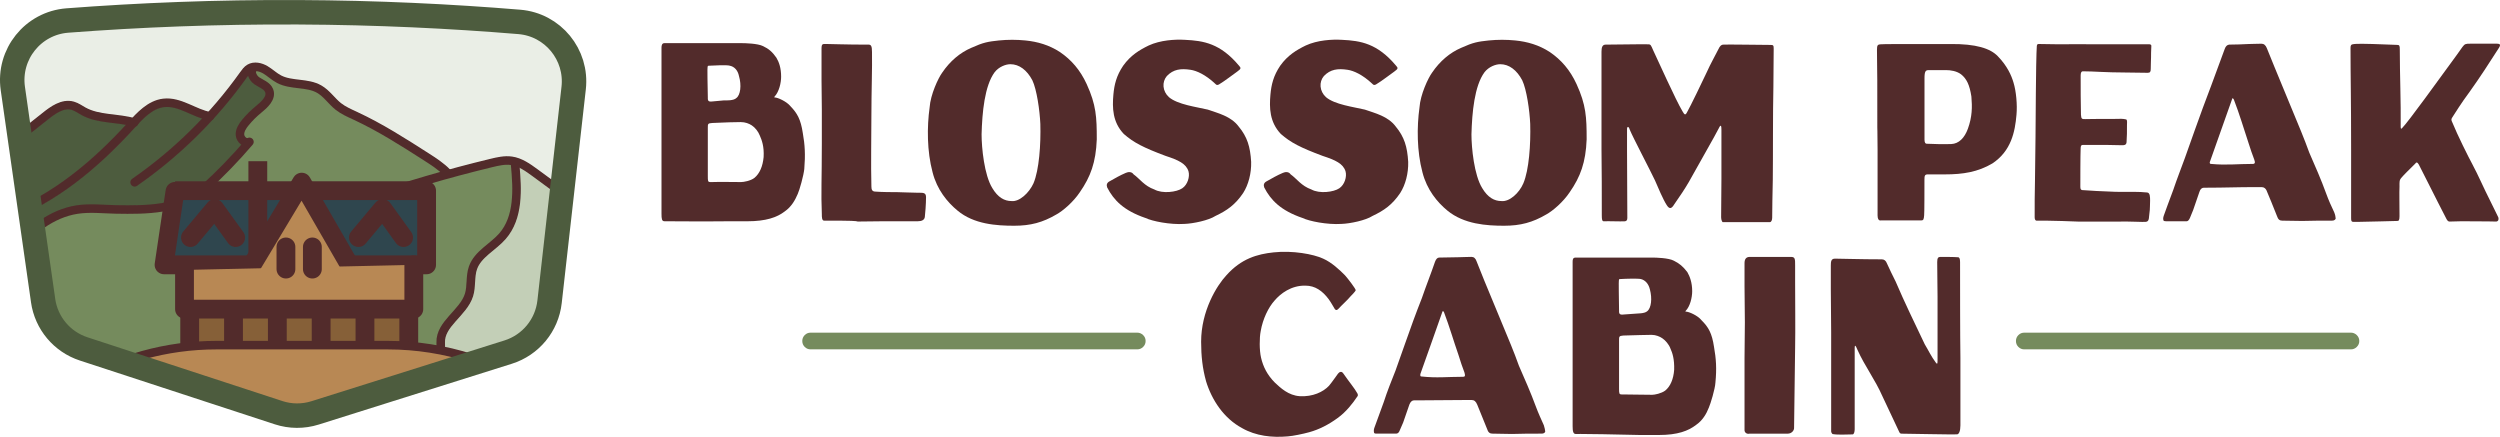 <svg xmlns="http://www.w3.org/2000/svg" height="204.443" width="1170.056" version="1.1" viewBox="0 0 1170.056 204.443" id="Layer_2_copy">
  
  <defs id="defs7">
    <style id="style2">.cls-1{stroke:#4d5c3e;stroke-width:11.45px;}.cls-1,.cls-2,.cls-3,.cls-4,.cls-5{fill:none;}.cls-1,.cls-6,.cls-7,.cls-4,.cls-8,.cls-5{stroke-linecap:round;stroke-linejoin:round;}.cls-2{stroke-miterlimit:10;}.cls-2,.cls-6,.cls-7,.cls-4,.cls-8,.cls-5{stroke:#522b2b;}.cls-2,.cls-7,.cls-8,.cls-5{stroke-width:8.81px;}.cls-9{fill:#758b5d;}.cls-10{fill:#eaeee6;}.cls-6,.cls-4{stroke-width:4px;}.cls-6,.cls-8{fill:#b88854;}.cls-7{fill:#2f464e;}.cls-11{fill:#4d5c3e;}.cls-12{fill:#866038;}.cls-13{fill:#522b2b;}.cls-14{fill:#c3cfb7;}.cls-15{clip-path:url(#clippath);}</style>
    <clipPath id="clippath">
      <path id="path4" d="M 76.19,140.69 62.01,41.41 C 59.73,25.42 71.43,10.82 87.53,9.59 121.1,7.03 157.24,5.55 195.63,5.73 c 36.65,0.18 71.22,1.85 103.42,4.51 15.7,1.29 27.21,15.33 25.44,30.98 -3.76,33.35 -7.52,66.69 -11.28,100.04 -1.24,10.98 -8.83,20.2 -19.38,23.52 l -90.37,28.45 c -5.56,1.75 -11.54,1.72 -17.08,-0.1 L 95.15,163.28 C 85.04,159.97 77.68,151.21 76.18,140.67 Z" class="cls-3"></path>
    </clipPath>
  </defs>
  <path d="m 564.426,178.29 c -1.62,-5.84 -2.27,-11.68 -2.27,-18.33 0,-14.44 7.3,-26.28 11.84,-31.14 6.97,-7.79 14.44,-9.89 22.06,-10.7 8.92,-0.97 18.65,0.81 23.19,2.92 4.05,1.78 7.79,5.35 10.22,7.79 1.46,1.62 5.03,6.33 5.03,6.97 0,0.49 -1.95,2.43 -2.43,2.92 -1.14,1.46 -4.7,4.7 -5.35,5.51 -0.65,0.65 -1.14,1.3 -1.95,0.49 -0.65,-0.97 -1.62,-2.92 -2.92,-4.7 -2.92,-3.89 -6.33,-6.33 -10.87,-6.33 -6.65,-0.16 -11.68,3.73 -14.44,6.97 -2.92,3.24 -5.51,8.6 -6.49,14.27 -0.65,3.24 -0.65,9.08 0.16,12.49 0.97,4.22 2.92,8.11 6.49,11.68 2.6,2.43 6.33,6 11.68,6.33 6,0.32 10.87,-1.95 13.62,-4.87 1.62,-1.95 3.24,-4.38 4.22,-5.68 0.65,-0.81 1.62,-1.3 2.43,-0.16 2.92,4.22 5.19,6.81 6.65,9.41 0.32,0.65 0.32,1.14 -0.16,1.62 -1.95,2.92 -5.03,6.97 -9.08,9.89 -4.22,3.08 -8.6,5.35 -13.3,6.65 -2.92,0.81 -7.62,1.78 -10.06,1.95 -7.3,0.65 -14.92,-0.16 -21.41,-3.89 -8.43,-4.54 -14.11,-12.98 -16.87,-22.06 v 0 z" class="cls-13" id="path4-1"></path>
  <path d="m 644.226,202.95 c -0.65,0 -1.14,-0.16 -1.14,-0.49 -0.16,-0.65 -0.16,-1.46 0.16,-2.27 0.16,-0.49 3.08,-8.43 4.38,-12 1.62,-5.03 3.57,-9.89 5.51,-14.76 l 4.54,-12.81 c 2.43,-6.97 5.03,-14.11 7.79,-21.09 1.95,-5.68 4.22,-11.35 6.16,-17.03 0.49,-1.3 1.14,-1.95 1.95,-1.95 3.08,0 6.16,-0.16 9.08,-0.16 1.78,0 3.41,-0.16 6,-0.16 1.14,0 1.95,0.65 2.43,2.11 l 3.57,8.92 c 4.22,10.06 8.27,20.11 12.49,30.17 1.3,3.24 2.6,6.49 3.73,9.73 2.76,6.33 5.51,12.49 7.95,19.14 1.14,3.08 2.43,5.84 3.73,8.76 0.32,0.97 0.65,2.43 0.65,2.92 -0.32,0.97 -1.3,0.97 -1.95,0.97 -4.54,0 -9.08,0 -13.62,0.16 -3.08,0 -6.33,-0.16 -9.25,-0.16 -1.14,0 -1.95,-0.65 -2.43,-2.27 -1.14,-2.76 -4.22,-10.38 -4.54,-11.19 -0.65,-1.62 -1.46,-2.27 -2.6,-2.27 h -3.24 c -8.11,0 -14.27,0.16 -22.38,0.16 h -1.46 c -0.81,0 -1.62,0.65 -2.11,1.95 -0.97,2.92 -1.95,5.68 -2.92,8.43 l -1.62,3.73 c -0.32,0.97 -0.97,1.46 -1.62,1.46 h -9.25 z m 40.38,-26.6 c 1.3,0 1.14,-0.65 0.81,-1.95 -0.97,-2.43 -1.95,-5.51 -2.76,-8.11 -2.43,-6.97 -4.22,-13.3 -6.81,-20.11 -0.32,-0.65 -0.65,-0.81 -0.81,-0.16 -3.41,9.89 -6.81,19.14 -10.22,28.87 -0.16,0.65 -0.16,1.3 0.32,1.3 7.3,0.81 12.33,0.16 19.46,0.16 z" class="cls-13" id="path6-5"></path>
  <path d="m 739.436,203.11 h -1.95 c -1.14,0 -1.46,-1.14 -1.46,-3.57 v -77.04 c 0,-1.14 0.16,-1.95 1.46,-1.95 h 35.68 c 1.95,0 7.79,0.16 10.22,1.46 2.6,1.3 4.22,2.6 6.33,5.35 1.14,1.95 2.27,4.87 2.27,8.92 0,2.92 -0.97,7.14 -3.08,9.25 -0.16,0.16 -0.16,0.32 0.16,0.32 1.3,0 5.51,1.78 7.3,4.05 3.24,3.24 4.87,6 5.84,12.49 0.97,5.51 1.3,10.06 0.65,16.71 -0.16,2.92 -2.27,9.89 -3.08,11.68 -1.14,2.92 -2.92,6 -6,8.11 -3.57,2.76 -8.6,4.7 -17.35,4.7 h -8.92 c -11.19,-0.32 -25.79,-0.49 -28.06,-0.49 v 0 z m 31.46,-57.42 c 1.95,-1.46 2.43,-6 1.3,-10.22 -0.65,-2.76 -2.27,-4.38 -4.22,-4.87 -1.3,-0.32 -7.3,-0.16 -9.57,0 q -0.65,0 -0.65,0.16 c -0.32,0.65 0,9.73 0,14.44 v 0.65 c 0,1.62 1.14,1.46 2.76,1.3 l 4.54,-0.32 c 1.3,-0.16 4.54,0 5.84,-1.14 z m 2.27,39.09 c 1.3,0 4.38,-0.65 6.16,-1.95 2.43,-1.95 3.89,-5.35 4.22,-9.73 0.16,-5.03 -0.81,-7.95 -1.78,-10.06 -0.65,-1.78 -2.27,-3.73 -3.73,-4.7 -1.14,-0.81 -3.08,-1.62 -5.03,-1.62 -3.08,0 -6.81,0.16 -13.3,0.32 -1.95,0.16 -1.95,0.49 -1.95,2.27 v 22.38 c 0,2.43 0,2.92 1.3,2.92 h 0.65 c 3.89,0 8.92,0.16 13.46,0.16 v 0 z" class="cls-13" id="path8-7"></path>
  <path d="m 816.476,201.33 v -33.57 l 0.16,-16.87 c 0,-4.87 -0.16,-12.98 -0.16,-17.03 v -10.7 c 0,-1.95 0.81,-2.92 2.43,-2.92 h 19.3 c 1.95,0 1.95,0.97 1.95,3.89 v 7.79 c 0,6.81 0.16,23.03 0,30.82 l -0.49,37.63 c 0,0.97 -0.97,2.6 -3.08,2.6 h -17.84 c -1.3,0.32 -2.27,-0.65 -2.27,-1.62 z" class="cls-13" id="path10-6"></path>
  <path d="m 857.026,201.65 v -46.06 c 0,-6.65 -0.16,-13.46 -0.16,-20.27 v -11.03 c 0,-1.95 0.16,-3.24 1.95,-3.24 2.76,0 12,0.32 21.9,0.32 1.14,0 1.95,0.65 2.43,1.95 1.3,2.92 2.6,5.51 4.05,8.43 4.22,9.89 8.92,19.46 13.62,29.36 1.95,3.24 2.92,5.51 5.19,8.6 0.65,0.81 0.81,0.81 0.81,-1.14 v -29.84 c 0,-5.03 -0.16,-9.89 -0.16,-16.06 0,-1.95 0.49,-2.43 1.46,-2.43 1.62,0 6.65,0 8.27,0.16 0.65,0 0.97,0.65 0.97,2.27 0,9.89 0,34.71 0.16,44.77 v 31.63 c 0,2.6 -0.65,4.22 -1.62,4.22 -0.65,0.16 -23.36,-0.32 -25.79,-0.32 -0.65,0 -0.97,-0.16 -1.3,-0.97 -3.73,-7.95 -5.84,-12.33 -7.79,-16.54 -3.41,-7.79 -8.27,-14.11 -11.68,-21.73 -0.97,-2.43 -1.3,-2.27 -1.3,-0.97 v 38.12 c 0,1.14 -0.32,2.43 -0.97,2.43 -2.92,0 -6.65,0.32 -9.41,-0.16 -0.16,-0.16 -0.65,-0.65 -0.65,-1.46 v 0 z" class="cls-13" id="path12-6"></path>
  <path d="m 312.936,103.55 h -1.95 c -1.25,0 -1.39,-1.11 -1.39,-3.61 v -77.67 c 0,-1.11 0.28,-2.08 1.39,-2.08 h 35.85 c 1.95,0 7.78,0.14 10.28,1.39 2.64,1.25 4.31,2.64 6.25,5.42 1.25,2.08 2.22,4.86 2.22,8.89 0,2.92 -0.97,7.09 -3.06,9.31 -0.28,0.28 -0.14,0.42 0.14,0.42 1.25,0 5.42,1.81 7.23,4.03 3.2,3.33 4.86,6.11 5.84,12.64 0.97,5.42 1.25,10.14 0.69,16.81 -0.28,2.92 -2.22,9.87 -3.06,11.67 -1.25,2.92 -2.92,5.97 -6.11,8.2 -3.61,2.78 -8.75,4.59 -17.51,4.59 h -8.89 c -10.98,0.14 -25.57,0 -27.93,0 v 0 z m 31.68,-57.66 c 1.95,-1.39 2.5,-5.97 1.25,-10.28 -0.56,-2.78 -2.22,-4.45 -4.31,-4.86 -1.25,-0.42 -7.23,-0.14 -9.59,0 q -0.56,0 -0.69,0.14 c -0.42,0.69 0,9.73 0,14.59 v 0.69 c 0,1.67 1.25,1.39 2.78,1.25 l 4.59,-0.42 c 1.39,0 4.72,0.14 5.97,-1.11 z m 2.22,39.32 c 1.25,0 4.45,-0.56 6.25,-1.95 2.5,-2.08 3.89,-5.42 4.31,-9.73 0.28,-5 -0.83,-7.92 -1.81,-10.14 -0.69,-1.81 -2.22,-3.75 -3.75,-4.72 -1.25,-0.83 -3.06,-1.53 -5.14,-1.53 -3.06,0 -6.95,0.14 -13.34,0.42 -2.08,0.14 -2.08,0.42 -2.08,2.22 v 22.51 c 0,2.5 0,2.92 1.25,2.92 h 0.69 c 4.03,-0.14 9.03,0 13.62,0 z" class="cls-13" id="path20-3"></path>
  <path d="m 385.886,103.27 c -1.25,0.14 -1.25,-1.53 -1.25,-3.06 -0.42,-9.87 0,-16.54 0,-33.07 v -15.84 c 0,-4.59 -0.14,-9.17 -0.14,-13.62 v -15.01 c 0,-2.36 0.69,-2.08 2.36,-2.08 l 6.25,0.14 c 5.56,0.14 7.78,0.14 13.34,0.14 1.25,0 1.67,0.69 1.67,3.47 0.14,7.5 -0.28,18.9 -0.28,29.32 0,10.42 -0.28,22.93 0,33.63 0,1.53 0.42,2.22 1.53,2.36 3.47,0.28 8.48,0.28 10.56,0.28 2.08,0 6.67,0.28 9.73,0.28 2.36,0 3.75,-0.14 3.75,2.08 0,3.06 -0.42,8.34 -0.56,9.17 -0.14,1.53 -1.53,2.08 -3.2,2.08 h -15.28 c -3.06,0 -9.59,0.14 -12.92,0.14 -0.83,-0.28 -1.95,-0.42 -15.56,-0.42 v 0 z" class="cls-13" id="path22-5"></path>
  <path d="m 448.136,98.55 c -4.72,-3.89 -9.59,-9.73 -11.67,-17.92 -2.64,-9.87 -2.64,-21.26 -1.39,-30.29 0.42,-6.11 4.03,-13.76 5.84,-16.26 3.75,-5.56 8.48,-9.45 13.62,-11.67 5.84,-2.64 7.92,-2.92 12.92,-3.47 4.17,-0.42 8.34,-0.42 12.51,0 5.56,0.56 10.98,2.08 16.12,5.42 5.28,3.61 9.45,8.34 12.51,15.01 4.45,9.73 4.72,15.42 4.72,25.85 -0.42,10.84 -2.92,17.51 -7.92,24.73 -3.06,4.59 -7.92,8.75 -10.98,10.42 -6.39,3.75 -12.09,5.28 -19.73,5.28 -8.34,0 -18.9,-0.69 -26.54,-7.09 v 0 z m 35.57,-12.78 c 2.64,-6.25 3.47,-18.2 3.2,-27.79 -0.28,-6.25 -1.67,-16.12 -3.75,-20.43 -2.5,-4.72 -6.11,-7.5 -10.28,-7.5 -2.22,0 -5.42,1.25 -7.36,3.75 -4.72,6.39 -5.84,18.9 -6.11,29.04 0,6.39 1.25,19.04 5,25.15 2.64,4.45 5.7,6.11 9.03,6.11 3.61,0.42 8.2,-3.75 10.28,-8.34 v 0 z" class="cls-13" id="path24-0"></path>
  <path d="m 536.096,102.02 c -10.14,-3.47 -14.87,-8.34 -17.92,-14.31 -0.42,-1.25 -0.14,-2.22 1.25,-2.92 2.22,-1.25 4.86,-2.78 7.5,-3.89 1.25,-0.56 2.78,-0.56 3.61,0.69 2.92,2.08 5,5.42 9.73,7.09 3.75,2.08 10.42,1.25 13.06,-0.56 2.5,-1.67 3.61,-5.42 2.92,-7.92 -1.11,-3.61 -4.72,-5.28 -10.7,-7.23 -10.42,-3.89 -15.01,-6.25 -19.59,-10.28 -5.28,-5.56 -5.42,-12.23 -4.86,-18.48 0.42,-4.59 1.39,-8.75 4.59,-13.48 3.47,-4.86 7.64,-7.36 11.95,-9.45 5.42,-2.5 12.23,-2.92 16.95,-2.64 8.75,0.42 16.54,1.67 25.29,12.09 0.97,1.11 1.11,1.39 -0.83,2.78 -1.81,1.25 -5.7,4.31 -8.48,5.97 -0.69,0.42 -1.25,0.42 -1.81,-0.28 -4.59,-4.31 -8.75,-6.11 -11.53,-6.53 -4.59,-0.69 -8.06,-0.28 -11.12,2.92 -2.36,2.78 -2.08,7.09 0.97,9.87 4.03,3.47 12.92,4.59 18.2,5.84 4.72,1.67 10.84,3.06 14.45,7.92 4.03,4.86 5.42,9.45 5.84,16.54 0.14,5.28 -1.25,10.7 -3.75,14.59 -3.75,5.56 -7.64,8.2 -12.92,10.7 -3.2,2.08 -10.42,3.61 -14.59,3.75 -6.67,0.42 -15.01,-1.25 -18.2,-2.78 v 0 z" class="cls-13" id="path26-5"></path>
  <path d="m 609.596,102.02 c -10.14,-3.47 -14.87,-8.34 -17.92,-14.31 -0.42,-1.25 -0.14,-2.22 1.25,-2.92 2.22,-1.25 4.86,-2.78 7.5,-3.89 1.25,-0.56 2.78,-0.56 3.61,0.69 2.92,2.08 5,5.42 9.73,7.09 3.75,2.08 10.42,1.25 13.06,-0.56 2.5,-1.67 3.61,-5.42 2.92,-7.92 -1.11,-3.61 -4.72,-5.28 -10.7,-7.23 -10.42,-3.89 -15.01,-6.25 -19.59,-10.28 -5.28,-5.56 -5.42,-12.23 -4.86,-18.48 0.42,-4.59 1.39,-8.75 4.59,-13.48 3.47,-4.86 7.64,-7.36 11.95,-9.45 5.42,-2.5 12.23,-2.92 16.95,-2.64 8.75,0.42 16.54,1.67 25.29,12.09 0.97,1.11 1.11,1.39 -0.83,2.78 -1.81,1.25 -5.7,4.31 -8.48,5.97 -0.69,0.42 -1.25,0.42 -1.81,-0.28 -4.59,-4.31 -8.75,-6.11 -11.53,-6.53 -4.59,-0.69 -8.06,-0.28 -11.12,2.92 -2.36,2.78 -2.08,7.09 0.97,9.87 4.03,3.47 12.92,4.59 18.2,5.84 4.72,1.67 10.84,3.06 14.45,7.92 4.03,4.86 5.42,9.45 5.84,16.54 0.14,5.28 -1.25,10.7 -3.75,14.59 -3.75,5.56 -7.64,8.2 -12.92,10.7 -3.2,2.08 -10.42,3.61 -14.59,3.75 -6.67,0.42 -15.01,-1.25 -18.2,-2.78 v 0 z" class="cls-13" id="path28-8"></path>
  <path d="m 677.406,98.55 c -4.72,-3.89 -9.59,-9.73 -11.67,-17.92 -2.64,-9.87 -2.64,-21.26 -1.39,-30.29 0.42,-6.11 4.03,-13.76 5.84,-16.26 3.75,-5.56 8.48,-9.45 13.62,-11.67 5.84,-2.64 7.92,-2.92 12.92,-3.47 4.17,-0.42 8.34,-0.42 12.51,0 5.56,0.56 10.98,2.08 16.12,5.42 5.28,3.61 9.45,8.34 12.51,15.01 4.45,9.73 4.72,15.42 4.72,25.85 -0.42,10.84 -2.92,17.51 -7.92,24.73 -3.06,4.59 -7.92,8.75 -10.98,10.42 -6.39,3.75 -12.09,5.28 -19.73,5.28 -8.2,0 -18.76,-0.69 -26.54,-7.09 z m 35.57,-12.78 c 2.64,-6.25 3.47,-18.2 3.2,-27.79 -0.28,-6.25 -1.67,-16.12 -3.75,-20.43 -2.5,-4.72 -6.11,-7.5 -10.28,-7.5 -2.22,0 -5.42,1.25 -7.36,3.75 -4.72,6.39 -5.84,18.9 -6.11,29.04 0,6.39 1.25,19.04 5,25.15 2.64,4.45 5.7,6.11 9.03,6.11 3.75,0.42 8.34,-3.75 10.28,-8.34 v 0 z" class="cls-13" id="path30-4"></path>
  <path d="m 805.526,101.75 c 0,-10.28 0.14,-7.92 0.14,-18.06 v -22.93 c 0,-1.53 -0.14,-3.06 -1.25,-0.69 -2.36,4.59 -6.53,11.67 -14.03,25.15 -1.95,3.33 -3.89,6.25 -6.81,10.42 -1.25,2.08 -2.22,2.36 -3.47,0.42 -1.67,-2.5 -4.31,-8.75 -5.56,-11.67 -2.22,-4.72 -10.42,-20.29 -11.81,-23.76 -0.42,-1.53 -1.25,-1.67 -1.25,-0.14 v 9.59 c 0,7.23 0.14,28.62 0.14,31.96 0,0.97 -0.42,1.53 -1.25,1.53 -1.81,0.14 -7.92,-0.14 -9.73,0 -0.83,0 -0.97,-0.83 -0.97,-2.78 0,-9.59 0,-21.68 -0.14,-31.13 v -45.45 c 0,-2.08 0.42,-3.33 1.95,-3.33 6.25,0 18.34,-0.28 20.01,-0.14 1.11,0 1.25,0.56 2.22,2.78 1.81,3.75 10.56,23.34 13.76,28.62 0.83,1.39 1.25,2.08 2.08,0.42 1.39,-2.36 7.5,-15.01 9.31,-18.9 1.67,-3.75 3.61,-7.09 5.42,-10.7 0.56,-1.25 1.25,-2.08 2.36,-2.08 0.56,-0.14 18.62,0.14 22.09,0.14 1.25,0 1.39,0.28 1.39,1.81 0,1.95 -0.14,12.51 -0.14,17.92 -0.28,12.09 -0.14,32.38 -0.28,43.49 -0.14,5.14 -0.28,15.28 -0.28,17.65 0,1.11 -0.42,2.08 -1.11,2.08 h -22.09 c -0.28,-0.28 -0.69,-1.11 -0.69,-2.22 v 0 z" class="cls-13" id="path32-6"></path>
  <path d="M 878.746,100.5 V 70.07 c -0.14,-20.84 -0.14,4.17 -0.14,-32.51 0,-4.31 -0.14,-8.62 -0.14,-14.17 0,-2.08 0.28,-2.5 1.39,-2.64 1.25,-0.14 11.26,-0.14 16.67,-0.14 h 16.12 c 12.23,-0.14 18.9,2.08 22.37,5.7 4.45,4.59 6.39,9.03 7.36,12.37 1.25,4.03 1.81,10.42 1.39,15.01 -0.69,8.06 -2.5,16.95 -11.26,22.79 -6.81,4.03 -13.76,5.14 -22.23,5.14 h -8.06 c -1.39,0 -1.53,0.69 -1.53,2.5 0,3.2 0,16.12 -0.14,16.67 -0.14,1.95 -0.42,2.36 -1.25,2.36 h -18.9 c -1.11,0.28 -1.67,-0.69 -1.67,-2.64 v 0 z m 34.46,-33.08 c 3.61,-0.14 6.25,-2.92 7.78,-7.09 2.08,-5.7 2.08,-10.28 1.67,-15.15 -0.83,-5.42 -2.22,-8.34 -4.86,-10.42 -2.08,-1.53 -4.86,-1.95 -7.09,-1.95 h -7.92 c -1.53,0 -2.08,0.42 -2.08,3.89 v 28.62 c 0,1.39 0.42,1.95 0.97,1.95 1.53,0.14 9.45,0.28 11.53,0.14 z" class="cls-13" id="path34-5"></path>
  <path d="m 958.096,103.27 h -5 c -0.42,0 -0.83,-0.56 -0.83,-1.53 0,-6.25 0,-11.26 0.14,-16.54 0.28,-17.37 0.28,-25.57 0.42,-41.96 0,-6.11 0.28,-20.29 0.42,-21.12 0,-0.97 0.14,-1.53 0.83,-1.53 1.39,0 8.06,0.14 9.59,0.14 8.06,-0.14 9.03,0 17.51,0 h 24.87 c 0.56,0 0.83,0.42 0.83,0.69 -0.14,2.64 -0.14,4.17 -0.14,5.42 0,1.25 -0.14,2.92 -0.14,5.42 0,1.25 -0.28,1.81 -1.39,1.81 -3.47,0 -8.75,-0.14 -10.7,-0.14 -4.03,0 -8.2,-0.14 -11.26,-0.28 -3.33,-0.14 -5.56,-0.28 -8.48,-0.28 -0.56,0 -0.97,0.56 -0.97,1.95 0,4.03 0,14.73 0.14,18.34 0.14,2.08 0.42,2.08 2.08,2.08 5.56,-0.14 12.09,0 16.81,-0.14 0.69,0 1.67,0.14 2.22,0.28 0.69,0.14 0.42,1.95 0.42,2.92 0,2.92 0,5.28 -0.14,6.53 0,1.95 -0.14,2.64 -2.08,2.64 l -7.23,-0.14 h -11.26 c -0.69,0 -0.97,0.42 -0.97,1.81 -0.14,2.78 -0.14,15.01 -0.14,17.79 0,1.11 0.28,1.39 0.83,1.53 2.08,0.14 4.31,0.28 6.67,0.42 4.59,0.14 7.78,0.42 10.98,0.42 3.75,0 9.03,-0.14 12.78,0.28 1.39,0.14 1.39,2.08 1.39,3.89 0,2.22 -0.14,3.2 -0.14,4.31 l -0.28,2.5 c -0.14,2.22 -0.42,2.92 -1.67,3.06 -0.69,0.14 -8.75,-0.28 -12.09,-0.14 h -19.59 c -2.08,-0.14 -12.92,-0.42 -14.45,-0.42 v 0 z" class="cls-13" id="path36-7"></path>
  <path d="m 1013.676,103.55 c -0.69,0 -1.11,-0.14 -1.11,-0.42 -0.28,-0.69 -0.14,-1.39 0.14,-2.22 0.14,-0.42 3.06,-8.48 4.45,-12.09 1.67,-5 3.61,-9.87 5.42,-14.87 l 4.59,-12.92 c 2.5,-7.09 5.14,-14.17 7.78,-21.12 2.08,-5.7 4.17,-11.39 6.25,-16.95 0.42,-1.25 1.11,-1.95 2.08,-2.08 3.06,0 6.25,-0.14 9.17,-0.28 1.81,0 3.47,-0.14 5.98,-0.14 1.11,0 1.95,0.69 2.5,2.08 l 3.61,8.89 c 4.17,10.14 8.34,20.29 12.51,30.29 1.25,3.2 2.64,6.53 3.75,9.73 2.78,6.39 5.56,12.64 7.92,19.18 1.11,3.06 2.36,5.84 3.75,8.75 0.42,0.97 0.69,2.36 0.69,2.92 -0.42,0.97 -1.25,0.97 -2.08,0.97 -4.59,0 -9.03,0 -13.62,0.14 -3.06,0 -6.25,-0.14 -9.31,-0.14 -1.25,0 -1.95,-0.56 -2.5,-2.22 -1.11,-2.78 -4.17,-10.42 -4.59,-11.26 -0.56,-1.67 -1.53,-2.22 -2.64,-2.22 h -3.06 c -8.06,0 -14.45,0.28 -22.51,0.28 h -1.39 c -0.83,0 -1.67,0.56 -2.08,1.95 -0.97,2.92 -1.95,5.7 -2.92,8.48 l -1.53,3.75 c -0.42,0.97 -0.97,1.53 -1.53,1.53 h -9.73 z m 40.57,-26.82 c 1.25,0 1.25,-0.69 0.83,-1.95 -0.97,-2.5 -1.95,-5.42 -2.78,-8.06 -2.36,-7.09 -4.17,-13.34 -6.81,-20.15 -0.42,-0.69 -0.69,-0.83 -0.83,-0.14 -3.47,9.87 -6.81,19.31 -10.28,29.04 -0.28,0.56 -0.28,1.25 0.42,1.25 7.23,0.69 12.37,0 19.45,0 v 0 z" class="cls-13" id="path38-0"></path>
  <path d="m 1152.066,103.55 c -1.81,0 -3.61,0.14 -5.42,0.14 -0.69,0.14 -1.25,-0.42 -1.67,-1.25 -2.64,-5.28 -5.42,-10.42 -7.92,-15.56 l -5,-9.87 c -0.69,-1.25 -1.25,-1.11 -1.67,-0.42 -2.08,2.08 -5.42,5.28 -6.53,6.67 -0.97,1.11 -0.83,1.95 -0.83,4.17 -0.14,2.22 0,8.48 0,13.76 0,1.95 -0.42,2.22 -0.97,2.22 -0.97,0 -14.87,0.42 -17.65,0.42 h -3.06 c -0.97,0 -0.97,-0.83 -0.97,-1.95 V 69.92 c 0,-24.87 -0.28,-33.35 -0.28,-47.52 0,-1.11 0.28,-1.53 0.97,-1.67 1.81,-0.42 7.5,-0.14 9.31,-0.14 l 11.53,0.42 c 1.11,0 1.25,0.42 1.25,2.08 0,11.81 0.56,24.59 0.42,36.41 0,0.97 0.42,0.83 0.69,0.42 2.92,-2.92 17.79,-23.62 23.21,-30.99 1.67,-2.22 3.33,-4.59 5,-6.95 1.11,-1.53 1.67,-1.53 3.61,-1.53 h 12.64 c 1.25,0 1.81,0.42 0.83,1.95 -4.45,6.95 -9.03,14.03 -13.62,20.43 -1.53,2.08 -3.61,4.86 -8.2,12.09 -0.56,0.83 -0.56,1.25 0,2.36 2.36,5.84 7.64,16.4 9.31,19.45 2.92,5.42 5.42,11.39 8.34,17.09 1.11,2.08 3.61,7.5 3.89,7.92 0.28,0.97 0,1.81 -0.97,1.95 -0.97,0 -3.89,-0.14 -16.26,-0.14 v 0 z" class="cls-13" id="path40-9"></path>
  <path id="path25" d="m 947.416,163.51 c -1.08,0 -2.01,-0.38 -2.77,-1.14 -0.76,-0.76 -1.14,-1.68 -1.14,-2.77 0,-1.09 0.38,-2 1.14,-2.77 0.76,-0.76 1.68,-1.14 2.77,-1.14 h 152.87 c 1.04,0 1.95,0.38 2.74,1.14 0.78,0.76 1.17,1.68 1.17,2.77 0,1.09 -0.39,2.01 -1.17,2.77 -0.78,0.76 -1.69,1.14 -2.74,1.14 z" class="cls-9"></path>
  <path id="path27" d="m 379.396,163.51 c -1.08,0 -2.01,-0.38 -2.77,-1.14 -0.76,-0.76 -1.14,-1.68 -1.14,-2.77 0,-1.09 0.38,-2 1.14,-2.77 0.76,-0.76 1.68,-1.14 2.77,-1.14 h 152.87 c 1.04,0 1.95,0.38 2.74,1.14 0.78,0.76 1.17,1.68 1.17,2.77 0,1.09 -0.39,2.01 -1.17,2.77 -0.78,0.76 -1.69,1.14 -2.74,1.14 z" class="cls-9"></path>
  <g transform="translate(-56.004,0.01)" id="g99" clip-path="url(#clippath)" class="cls-15">
    <path id="path29" d="m 260.62,160.4 c -0.22,-5.64 3.5,-9.77 7.1,-13.77 2.55,-2.83 5.18,-5.76 6.22,-9.09 0.56,-1.79 0.67,-3.72 0.79,-5.76 0.13,-2.3 0.27,-4.68 1.08,-6.99 1.59,-4.56 5.26,-7.57 8.81,-10.49 1.85,-1.52 3.76,-3.09 5.28,-4.82 7.15,-8.16 6.67,-20.41 5.56,-32.26 0,-0.09 0,-0.19 0,-0.28 -0.11,-0.02 -0.22,-0.05 -0.33,-0.07 -2.7,-0.38 -5.43,0.19 -8.72,0.99 -19.87,4.8 -39.75,10.6 -59.08,17.25 -0.86,0.3 -1.8,-0.16 -2.1,-1.02 -0.3,-0.86 0.16,-1.8 1.02,-2.1 11.99,-4.12 24.2,-7.92 36.48,-11.36 -2.47,-2.22 -5.35,-4.07 -8.14,-5.86 -10.53,-6.74 -21.41,-13.71 -32.9,-19.04 l -0.87,-0.4 c -2.54,-1.17 -5.18,-2.38 -7.48,-4.2 -1.4,-1.11 -2.62,-2.4 -3.8,-3.64 -1.58,-1.67 -3.08,-3.25 -4.91,-4.31 -2.6,-1.5 -5.7,-1.86 -8.99,-2.25 -3.3,-0.39 -6.72,-0.79 -9.81,-2.41 -1.37,-0.72 -2.57,-1.63 -3.72,-2.5 -0.94,-0.71 -1.82,-1.38 -2.77,-1.94 -0.99,-0.58 -2.23,-1.05 -3.42,-1.14 -0.06,0.06 -0.13,0.12 -0.2,0.17 -0.13,0.09 -0.27,0.21 -0.27,0.59 0,0.89 0.78,2.17 1.71,2.78 0.49,0.32 1.03,0.62 1.6,0.94 1.8,1 3.84,2.13 4.73,4.39 1.86,4.72 -3.09,8.75 -5.46,10.7 -2.14,1.75 -4.12,3.72 -5.88,5.85 -1.07,1.3 -2.29,3.01 -2.19,4.66 0.04,0.66 0.52,1.41 1.14,1.77 0.35,0.21 0.66,0.25 0.92,0.12 0.7,-0.34 1.55,-0.14 2.02,0.48 0.48,0.62 0.45,1.49 -0.05,2.08 -6.76,7.91 -14.1,15.47 -21.82,22.46 -10.52,9.54 -25.85,10.05 -41.97,9.73 -1.67,-0.03 -3.35,-0.11 -4.98,-0.19 -4.44,-0.21 -8.64,-0.41 -12.82,0.22 -7.06,1.07 -13.97,4.51 -20.62,10.26 l 4.39,30.74 c 1.5,10.53 8.86,19.3 18.97,22.61 l 91.23,29.85 c 5.54,1.81 11.52,1.85 17.08,0.1 l 55.69,-17.53 c 1.12,-5.12 1.65,-10.32 1.45,-15.31 z" class="cls-9"></path>
    <path id="path31" d="m 90.49,47.89 c 1.53,0.43 2.82,1.21 4.07,1.97 0.45,0.27 0.89,0.54 1.35,0.79 3.98,2.18 8.54,2.73 13.38,3.31 2.92,0.35 5.93,0.71 8.86,1.46 3.91,-4.16 8.38,-8.2 14.26,-8.9 4.97,-0.59 9.48,1.4 13.83,3.32 2.44,1.08 4.96,2.18 7.48,2.78 5.33,-5.9 10.33,-12.11 14.97,-18.63 0.86,-1.2 1.81,-2.54 3.26,-3.41 2.46,-1.47 5.85,-1.22 9.07,0.67 1.11,0.65 2.11,1.41 3.09,2.15 1.1,0.83 2.14,1.62 3.27,2.21 2.54,1.34 5.51,1.68 8.66,2.05 3.48,0.41 7.07,0.83 10.26,2.67 2.24,1.3 3.97,3.13 5.65,4.9 1.15,1.21 2.23,2.36 3.45,3.32 1.99,1.57 4.33,2.65 6.81,3.79 l 0.88,0.41 c 11.69,5.43 22.67,12.46 33.29,19.26 3.48,2.23 7.07,4.53 10.07,7.62 6.39,-1.75 12.79,-3.41 19.19,-4.96 2.86,-0.69 6.42,-1.55 9.96,-1.05 4.64,0.66 8.61,3.58 11.8,5.92 l 11.82,8.68 c 1.77,-15.66 3.53,-31.32 5.3,-46.98 C 326.28,25.59 314.78,11.55 299.08,10.26 266.87,7.6 232.31,5.93 195.66,5.75 157.26,5.57 121.13,7.05 87.56,9.61 71.46,10.84 59.75,25.44 62.04,41.43 l 2.92,20.43 c 3.71,-2.81 7.38,-5.66 10.99,-8.58 4.21,-3.4 9.15,-6.9 14.56,-5.38 z" class="cls-10"></path>
    <path id="path33" d="m 115.55,58.22 c -2.19,-0.44 -4.45,-0.73 -6.66,-0.99 -4.94,-0.59 -10.04,-1.2 -14.58,-3.69 -0.49,-0.27 -0.98,-0.57 -1.47,-0.86 -1.11,-0.67 -2.15,-1.3 -3.25,-1.61 -3.9,-1.1 -8.03,1.89 -11.6,4.77 -4.11,3.32 -8.29,6.57 -12.53,9.76 l 4.19,29.36 c 15.45,-7.9 30.56,-20.01 45.89,-36.73 z" class="cls-11"></path>
    <path id="path35" d="m 105.4,96.17 c 1.61,0.08 3.27,0.15 4.89,0.19 15.42,0.3 30.06,-0.15 39.69,-8.88 6.85,-6.21 13.4,-12.87 19.51,-19.83 -0.01,0 -0.02,-0.01 -0.03,-0.02 -1.57,-0.92 -2.66,-2.65 -2.77,-4.42 -0.17,-2.8 1.48,-5.19 2.94,-6.96 1.9,-2.3 4.03,-4.42 6.33,-6.3 2.83,-2.31 5.34,-4.76 4.48,-6.93 -0.46,-1.16 -1.82,-1.92 -3.27,-2.72 -0.6,-0.33 -1.23,-0.68 -1.82,-1.08 -1.57,-1.04 -2.73,-2.81 -3.07,-4.53 -0.3,0.37 -0.59,0.77 -0.88,1.18 -4.85,6.8 -10.07,13.27 -15.64,19.4 -0.11,0.19 -0.26,0.35 -0.44,0.48 -10.57,11.57 -22.39,21.92 -35.35,30.92 -0.29,0.2 -0.61,0.29 -0.94,0.29 -0.52,0 -1.04,-0.25 -1.36,-0.71 -0.52,-0.75 -0.33,-1.78 0.41,-2.29 12.08,-8.38 23.16,-17.96 33.13,-28.62 -2.17,-0.67 -4.27,-1.59 -6.31,-2.49 -4.14,-1.82 -8.04,-3.55 -12.11,-3.06 -4.83,0.58 -8.82,4.24 -12.37,8.02 -0.15,0.49 -0.52,0.86 -0.96,1.04 -0.31,0.34 -0.62,0.68 -0.93,1.02 C 102.42,77.56 86.5,90.26 70.16,98.41 l 1.1,7.71 c 6.64,-5.36 13.56,-8.62 20.67,-9.69 4.5,-0.68 9.06,-0.46 13.47,-0.26 z" class="cls-11"></path>
    <path id="path37" d="m 298.84,78.02 c 1.1,12.22 1.33,24.76 -6.46,33.63 -1.7,1.94 -3.72,3.6 -5.67,5.2 -3.35,2.75 -6.5,5.34 -7.79,9.03 -0.66,1.87 -0.78,3.92 -0.9,6.1 -0.13,2.15 -0.26,4.37 -0.93,6.54 -1.25,4.03 -4.13,7.23 -6.92,10.32 -3.3,3.67 -6.42,7.13 -6.25,11.43 0.18,4.66 -0.23,9.51 -1.15,14.3 l 31.09,-9.79 c 10.54,-3.32 18.14,-12.54 19.38,-23.52 1.85,-16.43 3.7,-32.85 5.56,-49.28 l -13.34,-9.8 c -2.02,-1.49 -4.23,-3.09 -6.6,-4.17 z" class="cls-14"></path>
    <path id="path39" d="m 60.83,116.54 c -3.84,4.62 -7.3,9.62 -10.65,14.45 -3.5,5.05 -7.12,10.28 -11.14,15.02 -0.59,0.69 -0.5,1.73 0.19,2.32 0.31,0.26 0.69,0.39 1.07,0.39 0.47,0 0.93,-0.2 1.26,-0.58 4.12,-4.86 7.79,-10.15 11.34,-15.27 3.31,-4.77 6.73,-9.71 10.47,-14.22 2.76,-3.32 5.57,-6.22 8.43,-8.69 l -0.55,-3.83 c -3.56,2.87 -7.04,6.34 -10.42,10.41 z"></path>
    <path id="path41" d="m 57.89,100.15 c -0.85,0.32 -1.29,1.26 -0.97,2.12 0.25,0.67 0.88,1.08 1.55,1.08 0.19,0 0.38,-0.03 0.57,-0.1 3.73,-1.38 7.44,-2.99 11.12,-4.83 l -0.49,-3.46 c -3.9,1.99 -7.82,3.73 -11.77,5.19 z"></path>
    <path id="path43" d="m 246.9,201.9 c -0.58,0.7 -0.49,1.74 0.22,2.32 0.31,0.26 0.68,0.38 1.05,0.38 0.47,0 0.94,-0.2 1.27,-0.6 6.52,-7.84 11.24,-18.52 13.33,-29.43 l -3.6,1.13 c -2.13,9.75 -6.44,19.17 -12.27,26.19 z"></path>
    <path id="path45" d="m 22.01,90.62 c -0.79,0.46 -1.05,1.47 -0.58,2.26 0.31,0.52 0.86,0.81 1.42,0.81 0.28,0 0.57,-0.07 0.83,-0.23 C 38.07,84.99 52.07,75.64 65.46,65.58 L 64.93,61.84 C 51.2,72.24 36.81,81.9 22.01,90.62 Z"></path>
    <path id="path47" d="m 307.39,79.53 c -3.19,-2.34 -7.16,-5.26 -11.8,-5.92 -3.54,-0.5 -7.1,0.36 -9.96,1.05 -6.4,1.55 -12.81,3.21 -19.19,4.96 -3,-3.09 -6.59,-5.4 -10.07,-7.62 -10.62,-6.8 -21.6,-13.83 -33.29,-19.26 l -0.88,-0.41 c -2.48,-1.14 -4.82,-2.22 -6.81,-3.79 -1.22,-0.96 -2.3,-2.11 -3.45,-3.32 -1.68,-1.77 -3.41,-3.6 -5.65,-4.9 -3.19,-1.84 -6.78,-2.26 -10.26,-2.67 -3.14,-0.37 -6.11,-0.71 -8.66,-2.05 -1.13,-0.59 -2.17,-1.38 -3.27,-2.21 -0.97,-0.74 -1.98,-1.5 -3.09,-2.15 -3.22,-1.89 -6.61,-2.14 -9.07,-0.67 -1.45,0.87 -2.41,2.21 -3.26,3.41 -4.65,6.52 -9.65,12.73 -14.97,18.63 -2.52,-0.6 -5.04,-1.7 -7.48,-2.78 -4.36,-1.92 -8.86,-3.91 -13.83,-3.32 -5.87,0.7 -10.35,4.74 -14.26,8.9 -2.92,-0.75 -5.93,-1.11 -8.86,-1.46 -4.84,-0.58 -9.4,-1.12 -13.38,-3.31 -0.45,-0.25 -0.9,-0.52 -1.35,-0.79 -1.25,-0.76 -2.54,-1.54 -4.07,-1.97 -5.42,-1.52 -10.36,1.98 -14.56,5.38 -3.61,2.92 -7.28,5.77 -10.99,8.58 l 0.53,3.74 c 4.24,-3.18 8.42,-6.43 12.53,-9.76 3.57,-2.88 7.7,-5.87 11.6,-4.77 1.1,0.31 2.14,0.94 3.25,1.61 0.49,0.29 0.97,0.59 1.47,0.86 4.54,2.49 9.64,3.1 14.58,3.69 2.21,0.27 4.47,0.55 6.66,0.99 -15.33,16.73 -30.44,28.84 -45.89,36.73 l 0.49,3.46 c 16.34,-8.15 32.26,-20.85 48.37,-38.54 0.31,-0.34 0.62,-0.68 0.93,-1.02 0.44,-0.18 0.81,-0.54 0.96,-1.04 3.55,-3.78 7.54,-7.45 12.37,-8.02 4.07,-0.49 7.98,1.24 12.11,3.06 2.04,0.9 4.14,1.82 6.31,2.49 -9.97,10.66 -21.05,20.24 -33.13,28.62 -0.75,0.52 -0.93,1.55 -0.41,2.29 0.32,0.46 0.83,0.71 1.36,0.71 0.32,0 0.65,-0.1 0.94,-0.29 12.96,-8.99 24.78,-19.34 35.35,-30.92 0.18,-0.13 0.32,-0.29 0.44,-0.48 5.57,-6.13 10.79,-12.6 15.64,-19.4 0.3,-0.41 0.59,-0.81 0.88,-1.18 0.34,1.73 1.5,3.49 3.07,4.53 0.59,0.39 1.22,0.74 1.82,1.08 1.44,0.8 2.81,1.56 3.27,2.72 0.86,2.17 -1.65,4.62 -4.48,6.93 -2.31,1.89 -4.44,4.01 -6.33,6.3 -1.46,1.77 -3.11,4.16 -2.94,6.96 0.11,1.76 1.2,3.5 2.77,4.42 0.01,0 0.02,0.01 0.03,0.02 -6.11,6.96 -12.66,13.62 -19.51,19.83 -9.63,8.73 -24.27,9.17 -39.69,8.88 -1.62,-0.03 -3.28,-0.11 -4.89,-0.19 -4.41,-0.21 -8.96,-0.42 -13.47,0.26 -7.12,1.07 -14.03,4.33 -20.67,9.69 l 0.55,3.83 c 6.65,-5.75 13.55,-9.2 20.62,-10.26 4.18,-0.63 8.38,-0.43 12.82,-0.22 1.63,0.08 3.31,0.16 4.98,0.19 16.11,0.32 31.44,-0.19 41.97,-9.73 7.71,-6.99 15.05,-14.55 21.82,-22.46 0.51,-0.59 0.53,-1.46 0.05,-2.08 -0.48,-0.62 -1.32,-0.82 -2.02,-0.48 -0.26,0.12 -0.57,0.08 -0.92,-0.12 -0.62,-0.36 -1.1,-1.11 -1.14,-1.77 -0.1,-1.65 1.12,-3.36 2.19,-4.66 1.76,-2.13 3.74,-4.1 5.88,-5.85 2.38,-1.94 7.32,-5.98 5.46,-10.7 -0.89,-2.26 -2.93,-3.39 -4.73,-4.39 -0.57,-0.32 -1.11,-0.62 -1.6,-0.94 -0.93,-0.61 -1.71,-1.89 -1.71,-2.78 0,-0.38 0.14,-0.5 0.27,-0.59 0.07,-0.05 0.14,-0.11 0.2,-0.17 1.19,0.09 2.43,0.56 3.42,1.14 0.94,0.55 1.83,1.23 2.77,1.94 1.16,0.88 2.36,1.79 3.72,2.5 3.09,1.62 6.5,2.02 9.81,2.41 3.29,0.38 6.39,0.75 8.99,2.25 1.83,1.06 3.32,2.64 4.91,4.31 1.18,1.24 2.4,2.53 3.8,3.64 2.3,1.82 4.93,3.03 7.48,4.2 l 0.87,0.4 c 11.49,5.33 22.37,12.3 32.9,19.04 2.8,1.79 5.67,3.64 8.14,5.86 -12.28,3.44 -24.49,7.24 -36.48,11.36 -0.86,0.3 -1.32,1.23 -1.02,2.1 0.3,0.87 1.23,1.32 2.1,1.02 19.33,-6.65 39.21,-12.45 59.08,-17.25 3.29,-0.79 6.02,-1.37 8.72,-0.99 0.11,0.02 0.22,0.05 0.33,0.07 0,0.09 -0.01,0.18 0,0.28 1.11,11.85 1.6,24.1 -5.56,32.26 -1.52,1.73 -3.43,3.31 -5.28,4.82 -3.55,2.92 -7.22,5.93 -8.81,10.49 -0.81,2.31 -0.95,4.69 -1.08,6.99 -0.12,2.04 -0.23,3.97 -0.79,5.76 -1.04,3.34 -3.67,6.26 -6.22,9.09 -3.6,3.99 -7.32,8.13 -7.1,13.77 0.19,4.99 -0.34,10.19 -1.45,15.31 l 3.6,-1.13 c 0.92,-4.8 1.33,-9.64 1.15,-14.3 -0.16,-4.3 2.95,-7.77 6.25,-11.43 2.79,-3.09 5.67,-6.29 6.92,-10.32 0.68,-2.17 0.8,-4.39 0.93,-6.54 0.13,-2.17 0.25,-4.22 0.9,-6.1 1.29,-3.68 4.45,-6.28 7.79,-9.03 1.95,-1.6 3.97,-3.26 5.67,-5.2 7.78,-8.88 7.56,-21.42 6.46,-33.63 2.37,1.08 4.58,2.68 6.6,4.17 l 13.34,9.8 c 0.14,-1.26 0.28,-2.52 0.43,-3.78 l -11.82,-8.68 z"></path>
    <path id="path49" d="m 226.8,93.55 c 19.46,-6.69 39.23,-12.46 59.23,-17.29 3.06,-0.74 6.22,-1.46 9.34,-1.02 4.14,0.59 7.69,3.14 11.06,5.61 14.88,10.93 29.76,21.86 44.63,32.79 3.24,2.38 6.59,4.88 8.47,8.43" class="cls-4"></path>
    <path id="path51" d="m 119.01,85.32 c 19.73,-13.69 37.08,-30.82 51.01,-50.38 0.79,-1.11 1.6,-2.26 2.77,-2.96 2.23,-1.33 5.15,-0.64 7.39,0.67 2.24,1.32 4.12,3.19 6.42,4.4 5.77,3.03 13.21,1.42 18.85,4.69 3.48,2.01 5.75,5.59 8.9,8.08 2.4,1.89 5.25,3.11 8.02,4.4 11.57,5.37 22.35,12.27 33.1,19.15 3.46,2.22 6.96,4.46 9.81,7.42" class="cls-4"></path>
    <path id="path53" d="m 58.46,101.69 c 22.99,-8.51 42.33,-24.81 58.84,-42.94 4.27,-4.69 8.98,-9.85 15.28,-10.6 7.57,-0.9 14.25,4.9 21.74,6.28" class="cls-4"></path>
    <path id="path55" d="M 22.85,92.05 C 41.78,80.91 59.88,68.36 76.96,54.56 c 3.79,-3.06 8.39,-6.39 13.08,-5.08 1.84,0.52 3.4,1.7 5.07,2.61 7.14,3.92 15.93,2.9 23.73,5.23" class="cls-4"></path>
    <path id="path57" d="m 297.1,77.07 c 1.09,11.63 1.74,24.72 -5.96,33.5 -4.49,5.12 -11.53,8.34 -13.78,14.77 -1.42,4.05 -0.58,8.6 -1.85,12.69 -2.62,8.43 -13.58,13.48 -13.24,22.31 0.56,14.58 -4.78,31.39 -14.1,42.62" class="cls-4"></path>
    <path id="path59" d="m 174.81,31.73 c -2.07,1.38 -0.63,4.74 1.44,6.12 2.07,1.37 4.8,2.25 5.71,4.56 1.33,3.38 -2.16,6.52 -4.97,8.81 -2.23,1.82 -4.28,3.86 -6.11,6.08 -1.38,1.67 -2.7,3.65 -2.56,5.81 0.14,2.16 2.48,4.22 4.43,3.28 -6.74,7.88 -13.99,15.34 -21.67,22.31 -10.47,9.49 -26.7,9.58 -40.83,9.31 -6.03,-0.12 -12.11,-0.85 -18.08,0.05 -12.09,1.82 -22.26,10.12 -30.07,19.53 -7.81,9.41 -13.89,20.16 -21.8,29.48" class="cls-4"></path>
    <rect id="rect61" height="25.73" width="95.78" y="143.87" x="147.5" class="cls-12"></rect>
    <line id="line63" y2="164.23" x2="144.79" y1="145.48" x1="144.79" class="cls-5"></line>
    <line id="line65" y2="164.23" x2="165.29" y1="145.48" x1="165.29" class="cls-5"></line>
    <line id="line67" y2="164.23" x2="185.8" y1="145.48" x1="185.8" class="cls-5"></line>
    <line id="line69" y2="164.23" x2="206.31" y1="145.48" x1="206.31" class="cls-5"></line>
    <line id="line71" y2="164.23" x2="226.82" y1="145.48" x1="226.82" class="cls-5"></line>
    <line id="line73" y2="164.23" x2="247.32" y1="145.48" x1="247.32" class="cls-5"></line>
    <path id="path75" d="m 173.08,123.94 h -40.3 c 0,0 5.19,-35.11 5.19,-34.71 h 117.69 v 34.71 h -35.11" class="cls-7"></path>
    <polyline id="polyline77" points="168.69 132.72 197.21 85.24 224.14 131.92" class="cls-8"></polyline>
    <polyline id="polyline79" points="145.15 111.17 156.52 97.61 166.3 111.17" class="cls-5"></polyline>
    <polyline id="polyline81" points="223.75 111.17 235.11 97.61 244.89 111.17" class="cls-5"></polyline>
    <line id="line83" y2="75.43" x2="176.67" y1="118.35" x1="176.67" class="cls-2"></line>
    <polyline id="polyline85" points="142.36 126.33 142.36 144.68 249.68 144.68 249.68 123.94" class="cls-8"></polyline>
    <line id="line87" y2="125.93" x2="189.83" y1="115.56" x1="189.83" class="cls-5"></line>
    <line id="line89" y2="125.93" x2="202.2" y1="115.56" x1="202.2" class="cls-5"></line>
    <path id="path91" d="m 375.25,230.67 -62.99,-45.12 c -21.8,-15.62 -47.94,-24.02 -74.76,-24.02 h -80.27 c -23.34,0 -46.24,6.37 -66.24,18.41 L 2,233.55 Z" class="cls-6"></path>
    <path id="path93" d="M 76.19,140.69 62.01,41.41 C 59.73,25.42 71.43,10.82 87.53,9.59 121.1,7.03 157.24,5.55 195.63,5.73 c 36.65,0.18 71.22,1.85 103.42,4.51 15.7,1.29 27.21,15.33 25.44,30.98 -3.76,33.35 -7.52,66.69 -11.28,100.04 -1.24,10.98 -8.83,20.2 -19.38,23.52 l -90.37,28.45 c -5.56,1.75 -11.54,1.72 -17.08,-0.1 L 95.15,163.28 C 85.04,159.97 77.68,151.21 76.18,140.67 Z" class="cls-3"></path>
    <path id="path95" d="M 76.19,140.69 62.01,41.41 C 59.73,25.42 71.43,10.82 87.53,9.59 121.1,7.03 157.24,5.55 195.63,5.73 c 36.65,0.18 71.22,1.85 103.42,4.51 15.7,1.29 27.21,15.33 25.44,30.98 -3.76,33.35 -7.52,66.69 -11.28,100.04 -1.24,10.98 -8.83,20.2 -19.38,23.52 l -90.37,28.45 c -5.56,1.75 -11.54,1.72 -17.08,-0.1 L 95.15,163.28 C 85.04,159.97 77.68,151.21 76.18,140.67 Z" class="cls-3"></path>
    <path id="path97" d="M 76.19,140.69 62.01,41.41 C 59.73,25.42 71.43,10.82 87.53,9.59 121.1,7.03 157.24,5.55 195.63,5.73 c 36.65,0.18 71.22,1.85 103.42,4.51 15.7,1.29 27.21,15.33 25.44,30.98 -3.76,33.35 -7.52,66.69 -11.28,100.04 -1.24,10.98 -8.83,20.2 -19.38,23.52 l -90.37,28.45 c -5.56,1.75 -11.54,1.72 -17.08,-0.1 L 95.15,163.28 C 85.04,159.97 77.68,151.21 76.18,140.67 Z" class="cls-3"></path>
  </g>
  <path id="path101" d="m 20.186,140.7 -14.18,-99.28 c -2.28,-15.99 9.42,-30.59 25.52,-31.82 33.57,-2.56 69.71,-4.04 108.1,-3.86 36.65,0.18 71.22,1.85 103.42,4.51 15.7,1.29 27.21,15.33 25.44,30.98 -3.76,33.35 -7.52,66.69 -11.28,100.04 -1.24,10.98 -8.83,20.2 -19.38,23.52 l -90.37,28.45 c -5.56,1.75 -11.54,1.72 -17.08,-0.1 l -91.23,-29.85 c -10.11,-3.31 -17.47,-12.07 -18.97,-22.61 z" class="cls-1"></path>
</svg>
